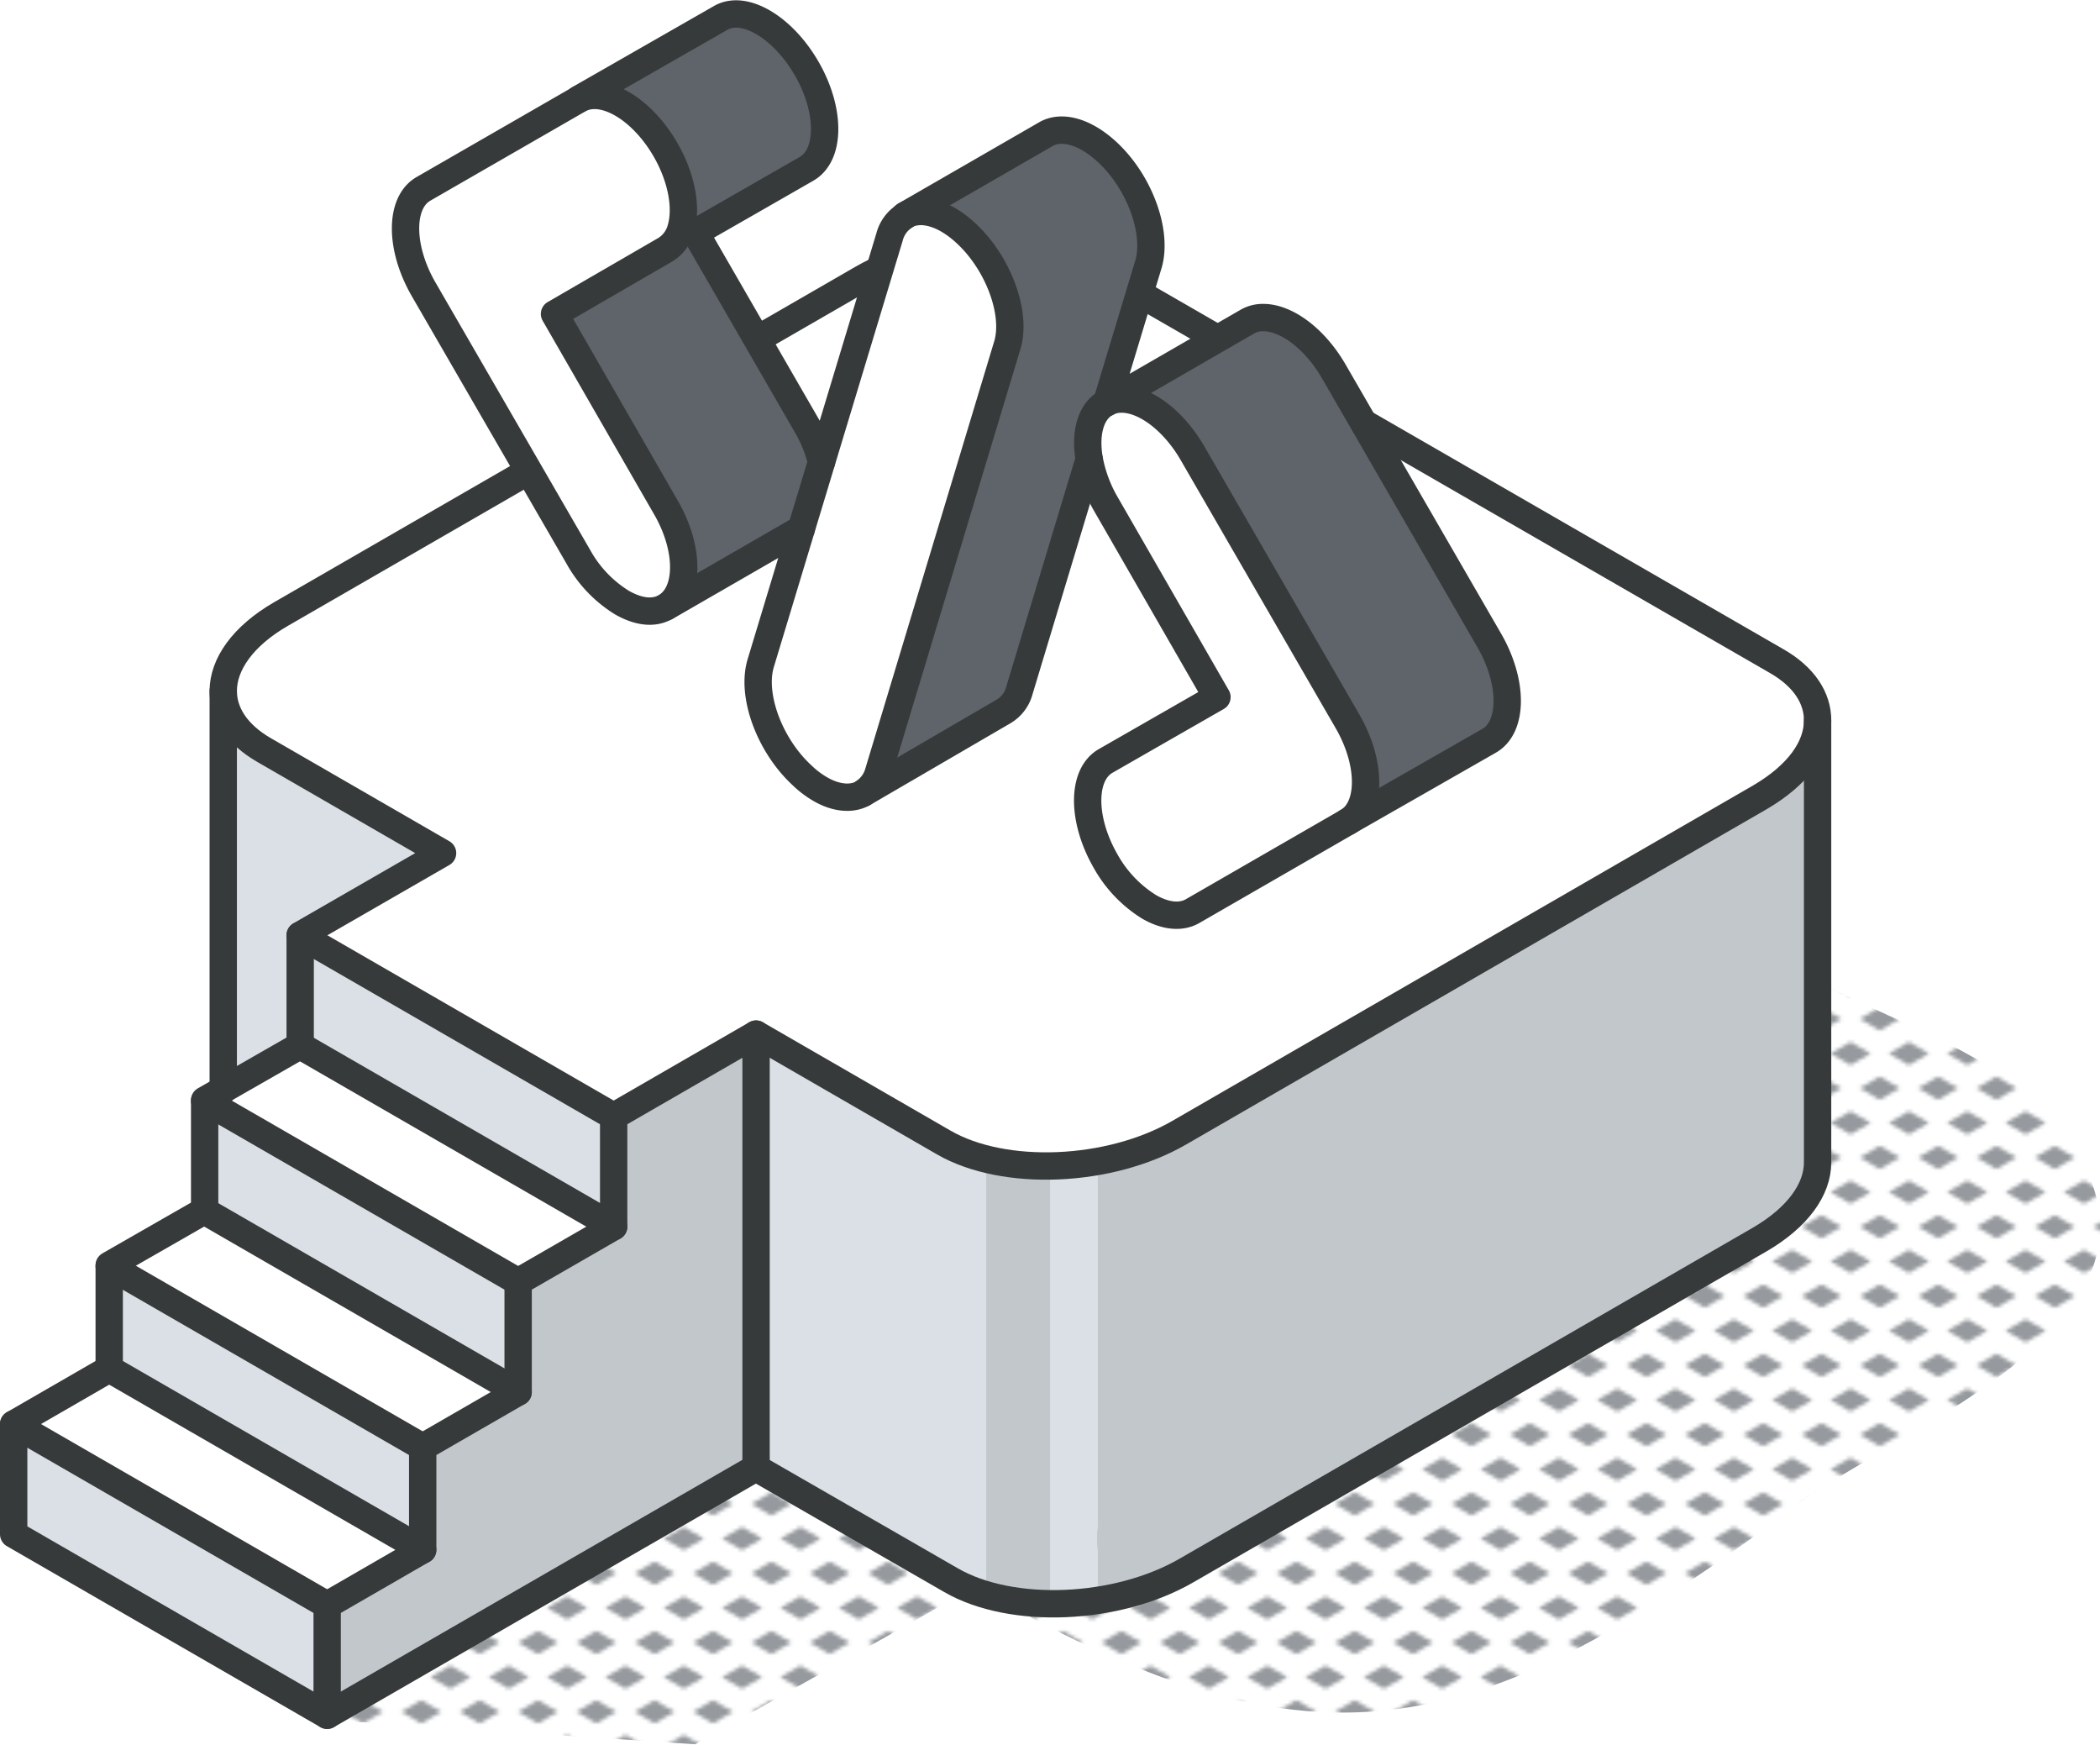 <svg xmlns="http://www.w3.org/2000/svg" xmlns:xlink="http://www.w3.org/1999/xlink" viewBox="0 0 230.37 191.36"><defs><style>.cls-1,.cls-7{fill:none;}.cls-2{fill:#969a9e;}.cls-3{fill:url(#New_Pattern_Swatch_3);}.cls-4{fill:#dae0e5;}.cls-5{fill:#c2c7cc;}.cls-6{fill:#fff;}.cls-7{stroke:#373a3a;stroke-linecap:round;stroke-linejoin:round;stroke-width:3px;}.cls-8{fill:#5f646b;}</style><pattern id="New_Pattern_Swatch_3" data-name="New Pattern Swatch 3" width="16" height="19" patternTransform="translate(-2123.38 -47.85) scale(0.4)" patternUnits="userSpaceOnUse" viewBox="0 0 16 19"><rect class="cls-1" width="16" height="19"/><polygon class="cls-2" points="16 22.18 10.5 19 16 15.82 21.5 19 16 22.18"/><polygon class="cls-2" points="8 12.68 2.5 9.5 8 6.33 13.5 9.5 8 12.68"/><polygon class="cls-2" points="0 22.18 -5.5 19 0 15.82 5.5 19 0 22.18"/><polygon class="cls-2" points="16 3.18 10.5 0 16 -3.17 21.5 0 16 3.18"/><polygon class="cls-2" points="0 3.18 -5.5 0 0 -3.17 5.5 0 0 3.18"/></pattern></defs><g id="Layer_2" data-name="Layer 2"><g id="icons_design" data-name="icons design"><path class="cls-3" d="M229.51,129.81c-5.66-15.09-24.63-17.24-36.08-25.91-7.33-5.55-17.16,7-9.9,12.83q5.1,4.08,10,8.43c-19.86,13.88-43.57,25.17-59,44-12.22-4.26-23.79-11.33-34.89-17.57a7.2,7.2,0,0,0-10.36,3l-17.85-6.53-35.31,40.6,40.16,2.65L107,174c36.73,21.35,54.47,17.24,87.74-7.17C205.73,157.59,235.82,147.51,229.51,129.81Z"/><path class="cls-4" d="M120.41,127.37v48.17a34,34,0,0,1-5.22.37,26.24,26.24,0,0,1-7-1,16.84,16.84,0,0,1-3.85-1.6L82.94,161V113.42l20.59,11.89a17.74,17.74,0,0,0,4.66,1.81,27,27,0,0,0,7,.75A31.81,31.81,0,0,0,120.41,127.37Z"/><path class="cls-5" d="M193.06,87.45l-63.71,36.79a27.84,27.84,0,0,1-8.94,3.13v48.17a28.18,28.18,0,0,0,9.75-3.29l62.9-36.31c4.18-2.42,6.33-5.51,6.33-8.44V79C199.39,82,197.24,85,193.06,87.45Z"/><path class="cls-5" d="M115.19,127.87v48a26.24,26.24,0,0,1-7-1v-47.8A27,27,0,0,0,115.19,127.87Z"/><path class="cls-6" d="M194.92,72.54c3,1.73,4.47,4,4.47,6.48,0,2.94-2.15,6-6.33,8.43l-63.71,36.79c-7.65,4.41-19.2,4.89-25.82,1.07L82.94,113.42l-15.62,9L32.93,102.59l15.62-9L29,82.26c-3-1.73-4.47-4.05-4.47-6.47,0-2.93,2.15-6,6.33-8.44L94.53,30.57c7.64-4.42,19.21-4.9,25.82-1.07Z"/><polygon class="cls-5" points="82.94 113.42 82.94 160.98 35.89 188.13 35.89 176.04 46.37 169.99 46.37 158.72 56.84 152.68 56.84 140.58 67.32 134.54 67.32 122.44 82.94 113.42"/><polygon class="cls-4" points="67.32 122.44 67.32 134.54 32.93 114.69 32.93 102.59 67.32 122.44"/><polygon class="cls-4" points="56.84 140.58 56.84 152.68 22.45 132.83 22.45 120.73 56.84 140.58"/><polygon class="cls-6" points="56.84 152.68 46.37 158.72 11.98 138.87 22.45 132.83 56.84 152.68"/><polygon class="cls-6" points="46.37 169.99 35.89 176.04 1.5 156.19 11.98 150.14 46.37 169.99"/><polygon class="cls-4" points="46.37 158.72 46.37 169.99 11.98 150.14 11.98 138.87 46.37 158.72"/><polygon class="cls-4" points="35.89 176.04 35.89 188.13 1.5 168.28 1.5 156.19 35.89 176.04"/><path class="cls-4" d="M24.49,75.79c0,2.42,1.48,4.74,4.47,6.47L48.55,93.57l-15.62,9v12.1l-8.44,4.86Z"/><polygon class="cls-6" points="24.5 119.55 32.93 114.69 67.32 134.54 56.84 140.58 22.45 120.73 24.5 119.55"/><polyline class="cls-7" points="35.89 188.13 82.94 160.98 82.94 113.42 67.32 122.44 67.32 134.54 56.84 140.58 56.84 152.68 46.37 158.72 46.37 169.99"/><path class="cls-7" d="M82.94,113.42l20.59,11.89c6.62,3.82,18.17,3.34,25.82-1.07l63.71-36.79C197.24,85,199.39,82,199.39,79c0-2.43-1.46-4.75-4.47-6.48l-74.57-43c-6.61-3.83-18.18-3.35-25.82,1.07L30.82,67.35c-4.18,2.42-6.33,5.51-6.33,8.44,0,2.42,1.48,4.74,4.47,6.47L48.55,93.57l-15.62,9v12.1l-10.48,6v12.1l-10.47,6v11.27"/><line class="cls-7" x1="67.32" y1="122.44" x2="32.93" y2="102.59"/><line class="cls-7" x1="56.84" y1="140.58" x2="22.45" y2="120.73"/><line class="cls-7" x1="46.37" y1="158.72" x2="11.98" y2="138.87"/><line class="cls-7" x1="56.84" y1="152.68" x2="22.45" y2="132.83"/><line class="cls-7" x1="67.32" y1="134.54" x2="32.93" y2="114.69"/><line class="cls-7" x1="35.89" y1="176.04" x2="1.5" y2="156.19"/><polygon class="cls-7" points="35.89 176.04 46.37 169.99 11.98 150.14 1.5 156.19 1.5 168.28 35.89 188.13 35.89 176.04"/><path class="cls-7" d="M199.39,79V127.5c0,2.93-2.15,6-6.33,8.44l-62.9,36.31c-7.64,4.42-19.2,4.89-25.82,1.07L82.94,161"/><line class="cls-7" x1="24.49" y1="75.79" x2="24.49" y2="119.55"/><path class="cls-8" d="M163.24,70.22c2.63,4.55,2.63,9.48,0,11L147.8,90.14c2.63-1.53,2.63-6.45,0-11l-17-29.4c-2.62-4.53-6.85-7-9.49-5.54l15.39-8.88a3.41,3.41,0,0,1,1.75-.45c2.53,0,5.68,2.3,7.79,6Z"/><path class="cls-6" d="M147.8,79.13c2.63,4.56,2.63,9.48,0,11l-17,9.8c-1.32.76-3.05.53-4.78-.47a13.81,13.81,0,0,1-4.76-5c-2.63-4.57-2.63-9.5,0-11l12.21-7L121.29,55.24a15,15,0,0,1-1.8-4.86c-.5-2.79.11-5.18,1.8-6.16h0v0h0c2.64-1.46,6.87,1,9.49,5.54Z"/><path class="cls-8" d="M121.4,16.62C125,19.91,127,25.41,126,28.93l-4.61,15.26,0,0c-1.69,1-2.3,3.37-1.8,6.16h0l-7.65,25.34A3.78,3.78,0,0,1,110.14,78l-15.3,8.83a3.9,3.9,0,0,0,1.55-2.22l14.11-46.8c1.06-3.5-1-9-4.54-12.3-2.4-2.2-4.87-2.84-6.57-2l15.32-8.84C116.4,13.75,118.94,14.37,121.4,16.62Z"/><path class="cls-6" d="M121.34,44.19h0l0,0Z"/><path class="cls-6" d="M121.34,44.2v0h0Z"/><path class="cls-6" d="M87.9,58,97.58,26a3.84,3.84,0,0,1,1.68-2.31l.13-.07c1.7-.87,4.17-.23,6.57,2,3.56,3.28,5.6,8.8,4.54,12.3L96.39,84.64a3.9,3.9,0,0,1-1.55,2.22l-.15.09c-1.25.71-3,.56-4.76-.48A10.3,10.3,0,0,1,88,85.05c-3.58-3.29-5.61-8.79-4.55-12.31Z"/><path class="cls-8" d="M90.12,50.66,87.9,58,73,66.58c2.63-1.53,2.63-6.46,0-11L60.83,34.43l12.21-7a3.9,3.9,0,0,0,1.69-2.31l1.55.44L88.49,46.66A15.26,15.26,0,0,1,90.12,50.66Z"/><path class="cls-8" d="M88.48,7.45c2.64,4.56,2.64,9.49,0,11L76.28,25.51l-1.55-.44c.68-2.26.12-5.57-1.69-8.71-2.63-4.55-6.9-7-9.54-5.49L79,2C81.59.43,85.86,2.89,88.48,7.45Z"/><path class="cls-6" d="M73,16.36c1.81,3.14,2.37,6.45,1.69,8.71A3.9,3.9,0,0,1,73,27.38L60.83,34.43,73,55.57c2.63,4.55,2.63,9.48,0,11-1.31.76-3,.52-4.76-.48a13.69,13.69,0,0,1-4.78-5l-17-29.39c-2.63-4.57-2.63-9.5,0-11l17-9.79C66.14,9.34,70.41,11.81,73,16.36Z"/><path class="cls-7" d="M73,66.58c-1.31.76-3,.52-4.76-.48a13.69,13.69,0,0,1-4.78-5l-17-29.39c-2.63-4.57-2.63-9.5,0-11l17-9.79c2.64-1.53,6.91.94,9.54,5.49,1.81,3.14,2.37,6.45,1.69,8.71A3.9,3.9,0,0,1,73,27.38L60.83,34.43,73,55.57C75.67,60.12,75.67,65.05,73,66.58Z"/><polyline class="cls-7" points="73.04 66.58 87.9 58.01 87.91 57.99"/><path class="cls-7" d="M90.12,50.66a15.26,15.26,0,0,0-1.63-4L76.28,25.51l12.21-7c2.63-1.52,2.63-6.45,0-11S81.59.43,79,2L63.5,10.87"/><path class="cls-7" d="M121.34,44.19c2.64-1.46,6.87,1,9.49,5.54l17,29.4c2.63,4.56,2.63,9.48,0,11l-17,9.8c-1.32.76-3.05.53-4.78-.47a13.81,13.81,0,0,1-4.76-5c-2.63-4.57-2.63-9.5,0-11l12.21-7L121.29,55.24a15.23,15.23,0,0,1-1.8-4.86c-.48-2.79.11-5.18,1.8-6.16l0,0Z"/><path class="cls-7" d="M99.39,23.57c1.7-.87,4.17-.23,6.57,2,3.56,3.28,5.6,8.8,4.54,12.3L96.39,84.64a3.9,3.9,0,0,1-1.55,2.22"/><path class="cls-7" d="M94.69,87c-1.25.71-3,.56-4.76-.48A10.3,10.3,0,0,1,88,85.05c-3.58-3.29-5.61-8.79-4.55-12.31L97.58,26a3.84,3.84,0,0,1,1.68-2.31"/><path class="cls-7" d="M119.48,50.38l-7.65,25.34A3.78,3.78,0,0,1,110.14,78L94.69,87"/><path class="cls-7" d="M99.26,23.64l15.45-8.91c1.69-1,4.23-.36,6.69,1.89C125,19.91,127,25.41,126,28.93l-4.61,15.26h0v0h0l15.44-8.91a3.41,3.41,0,0,1,1.75-.45c2.53,0,5.68,2.3,7.79,6l17,29.41c2.63,4.55,2.63,9.48,0,11L147.8,90.14"/></g></g></svg>